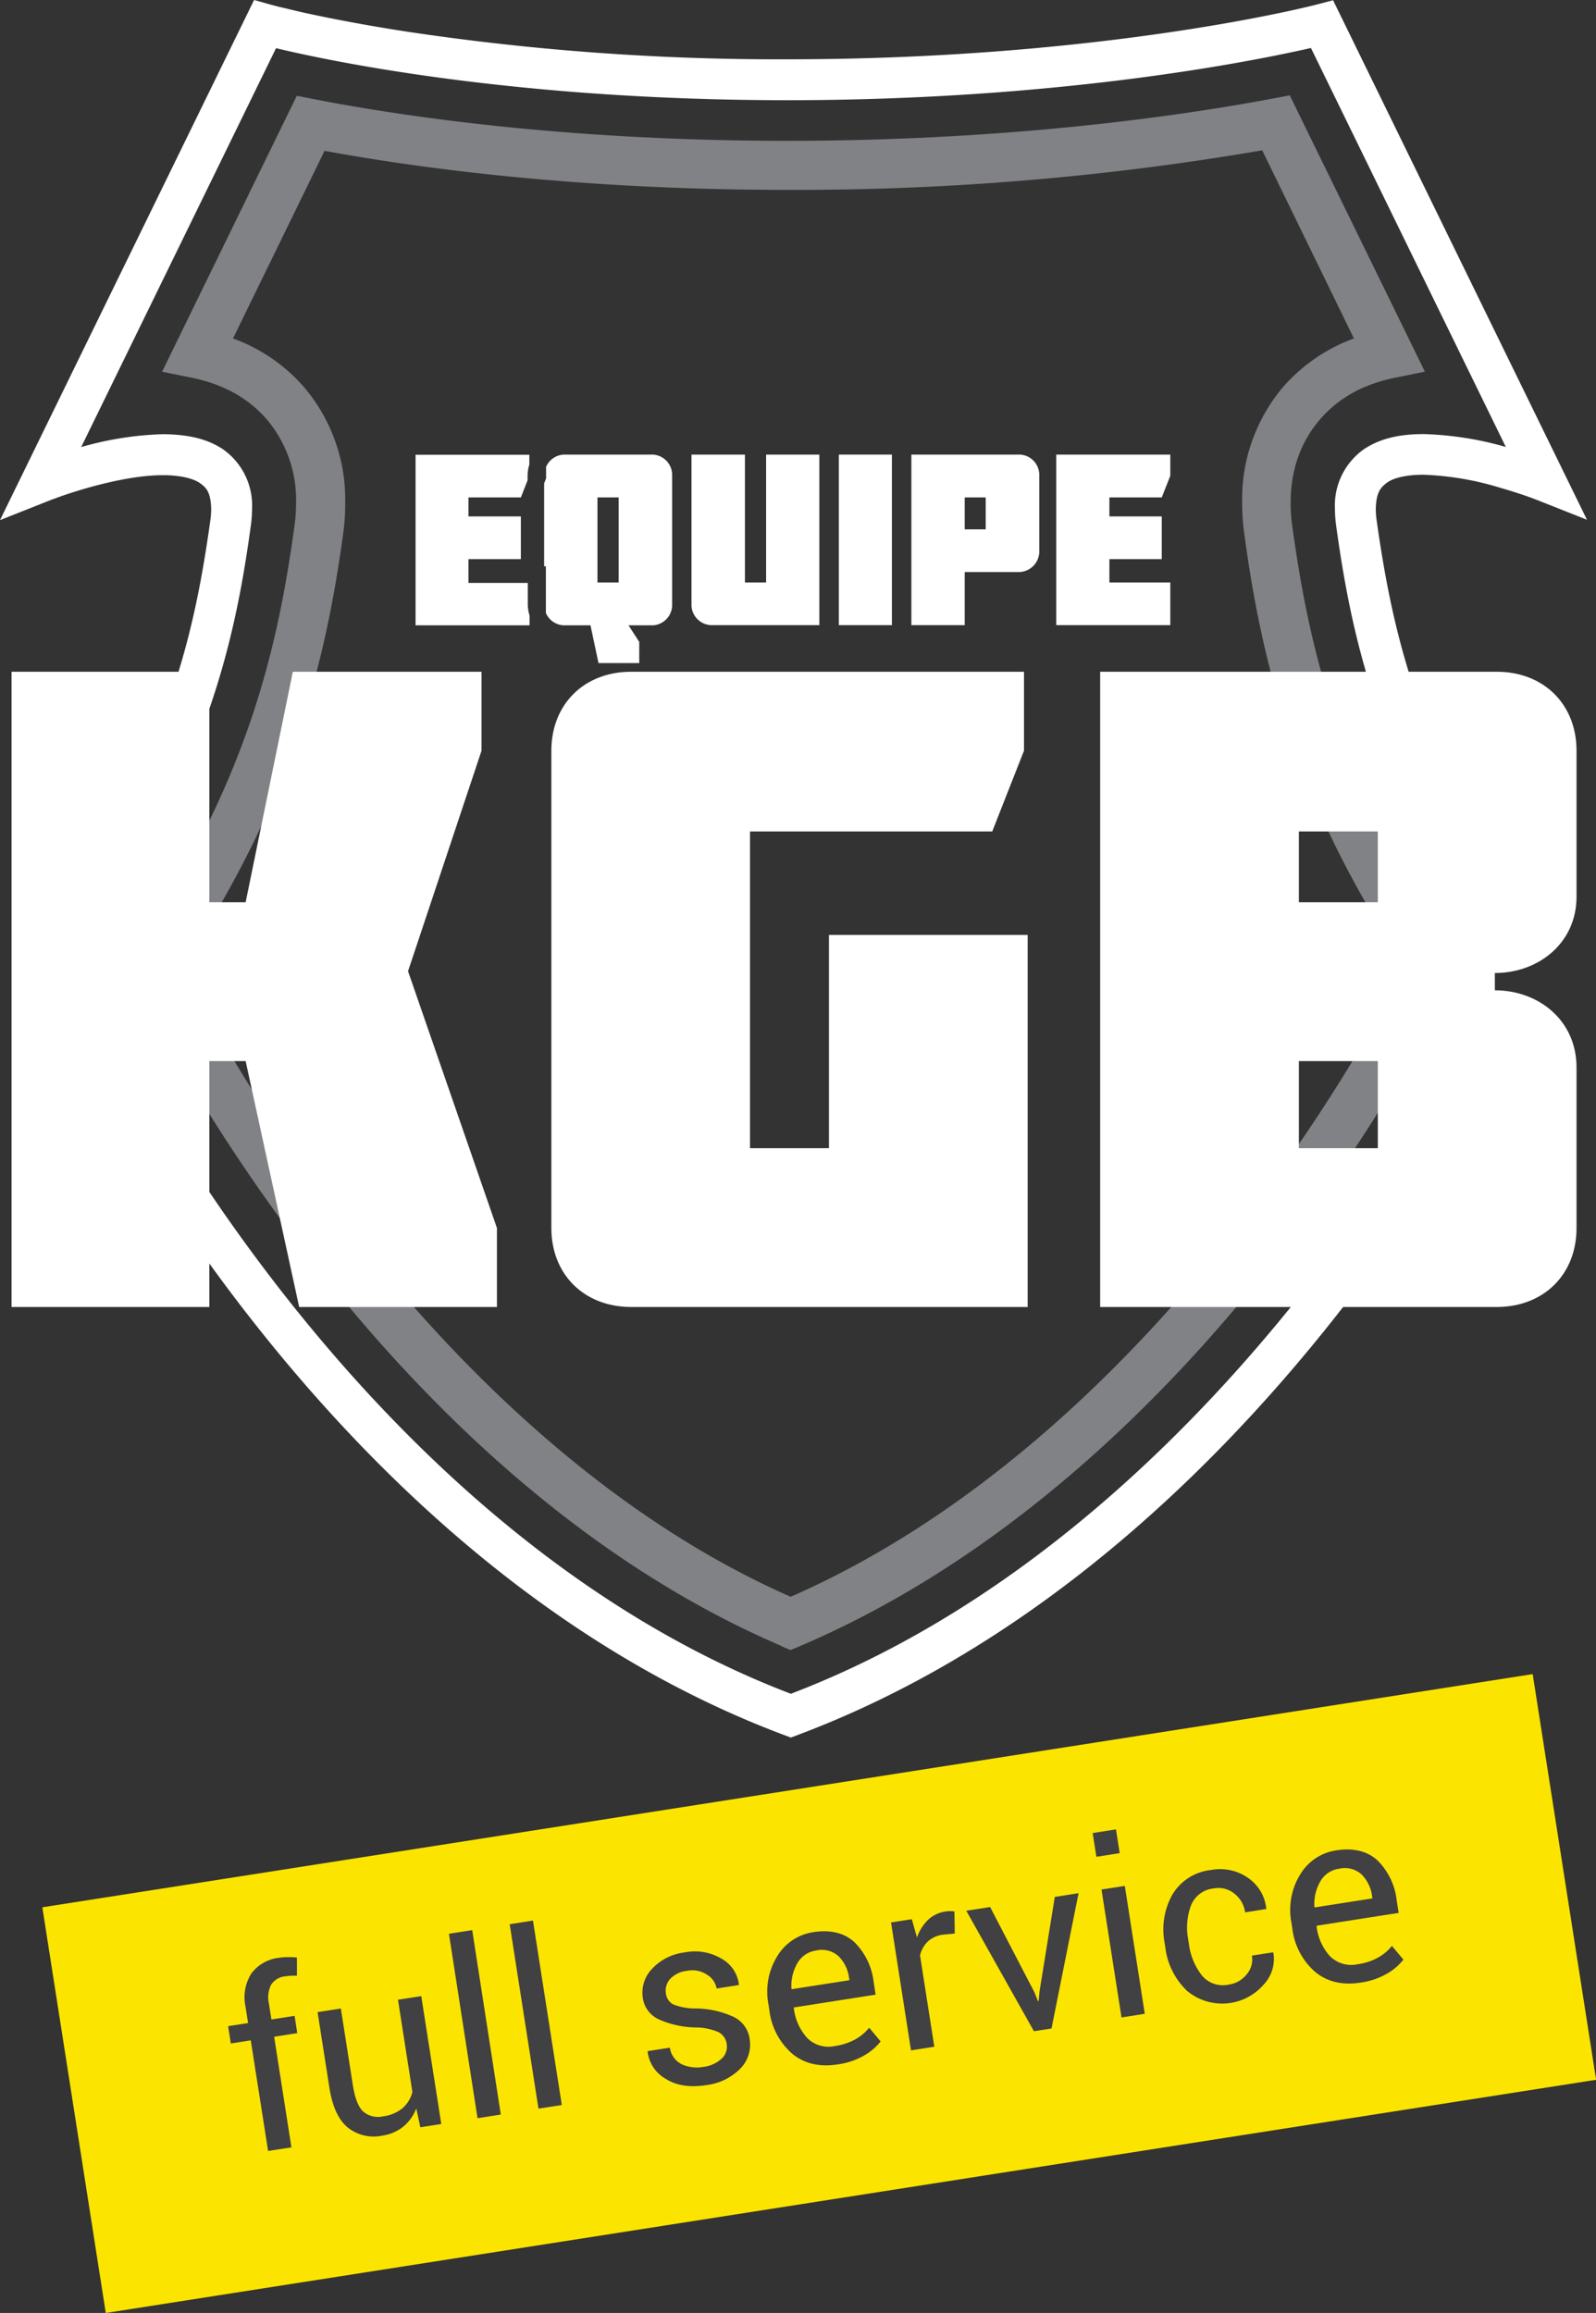 <svg xmlns="http://www.w3.org/2000/svg" viewBox="0 0 327.07 473.85"><rect x="0" y="0" width="327.07" height="473.85" fill="#333333" stroke="none"/><defs><style>.cls-1{fill:#fff;}.cls-2{fill:#808285;}.cls-3{fill:#fbe500;}.cls-4{fill:#414042;}</style></defs><title>academia-kgb-botucatu</title><g id="Camada_2" data-name="Camada 2"><g id="Camada_1-2" data-name="Camada 1"><path class="cls-1" d="M306.58,217.93a10.38,10.38,0,0,1-5.64-4.56C277.3,256.91,229.16,321.42,162.07,347,85.15,317.65,34.16,237.12,15.46,195.7c26-34.86,32.52-62.88,35.94-88a25.78,25.78,0,0,0,.25-3.43,14.07,14.07,0,0,0-6-12.26c-3.66-2.42-7.93-3-12.17-3.06a67.54,67.54,0,0,0-16.84,2.64L56.57,9.87c11.12,2.67,48.95,10.65,104.74,10.66,56.16,0,95.93-8.09,107.34-10.7l39.94,81.74a67.69,67.69,0,0,0-16.84-2.64c-4.25,0-8.52.64-12.18,3.06a14.1,14.1,0,0,0-6,12.27,25.51,25.51,0,0,0,.25,3.42c3.35,24.5,9.62,51.74,34,85.37a5.91,5.91,0,0,1,.36-1.31,15.47,15.47,0,0,1,1.54-5,5.2,5.2,0,0,1,2.38-2.2c-21.38-30.8-26.74-55-30-78.05a17.73,17.73,0,0,1-.16-2.27c.1-3.29.91-4.29,2.28-5.32s4.15-1.66,7.51-1.64a60.61,60.61,0,0,1,15.51,2.61c2.32.66,4.32,1.32,5.72,1.81s2.16.81,2.16.8l10.1,4-4.78-9.77L273.19.05l-3.32.87s-2.57.68-7.59,1.73c-15.06,3.15-51.57,9.5-101,9.5A513.63,513.63,0,0,1,83.57,6.51c-9.14-1.4-16.21-2.81-21-3.85-2.38-.53-4.19-1-5.39-1.26L55.43.94,52.07,0,0,106.56l10.09-4s.76-.3,2.16-.8c4.18-1.49,13.84-4.45,21.24-4.41,3.34,0,6.06.63,7.49,1.63s2.2,2,2.3,5.31a18.06,18.06,0,0,1-.17,2.29c-3.5,25-9.52,51.37-35.81,86.08l-1.49,2,1,2.26C25.47,239,77.77,324.3,160.6,355.42l1.47.55,1.47-.55c70.54-26.5,119.71-92.26,144.29-137.27A6.19,6.19,0,0,1,306.58,217.93Z"/><path class="cls-2" d="M160.1,337.19C94.46,309.06,48.24,242.56,26.94,199.82h0l-1.31-2.65,1.68-2.42c23-33.64,29.48-61.13,33-86.74h0a34.53,34.53,0,0,0,.36-5h0a25.53,25.53,0,0,0-6.08-17.19h0c-2.75-3.13-7.3-6.75-15-8.37h0l-6.37-1.3,27.6-56.52,3.81.74c18.49,3.58,52.06,8.48,96.68,8.48h0c45.28,0,80.23-5.05,99.26-8.61h0l3.74-.71L292,76.14l-6.36,1.3c-7.79,1.62-12.3,5.24-15.06,8.4h0c-2.89,3.35-6.08,8.7-6.09,17.19h0a34.51,34.51,0,0,0,.37,5h0c3.55,25.6,10,53.09,33,86.74h0l1.67,2.42-1.31,2.65C277,242.44,230.52,308.8,164,337.21h0l-2,.84-2-.86Zm2-10.09C222.55,300.59,267.1,238.87,288,198h0c-22.75-33.95-29.52-62.92-33-88.57h0a44.91,44.91,0,0,1-.44-6.37h0A35.53,35.53,0,0,1,263,79.22h0a35.35,35.35,0,0,1,14.46-9.88h0L258.67,30.8a565.32,565.32,0,0,1-97.36,8.1h0c-42.48,0-75.19-4.39-94.8-8h0L47.75,69.34a35.24,35.24,0,0,1,14.48,9.88h0A35.5,35.5,0,0,1,70.74,103h0a43,43,0,0,1-.42,6.38h0C66.8,135.08,60,164,37.27,198h0c20.85,41,65.16,102.9,124.79,129.14Z"/><polygon class="cls-1" points="98.68 153.79 98.68 137.62 60.01 137.62 50.34 184.84 42.9 184.84 42.9 137.62 2.37 137.62 2.37 267.76 42.9 267.76 42.9 217.38 50.34 217.38 61.31 267.76 101.84 267.76 101.84 251.59 83.62 198.97 98.68 153.79"/><path class="cls-1" d="M306.71,137.62H225.46V267.76h81.25c9.67,0,16.37-6.69,16.37-16.17V218.68c0-9.67-7.81-15.8-16.74-15.8v-3.54c8.93,0,16.74-6.13,16.74-15.62V153.79C323.08,144.31,316.38,137.62,306.71,137.62Zm-24.35,97.61H266.18V217.38h16.18Zm0-50.39H266.18v-14.5h16.18Z"/><path class="cls-1" d="M96,114.54h10.74V105.8H96v-3.89h10.74l1.38-3.52v-.92a8.26,8.26,0,0,1,.36-2.3v-2H85.16v34.94h23.36v-2a8.19,8.19,0,0,1-.36-2.29v-4.4H96Z"/><path class="cls-1" d="M111.87,98.1l-.23.59-.13.33v17h.36v9.57a4.18,4.18,0,0,0,4,2.52h5.14l1.64,7.73H131v-4.34l-2.2-3.39h4.55a4.18,4.18,0,0,0,4.39-4.34V97.47a4.18,4.18,0,0,0-4.39-4.34H115.91a4.19,4.19,0,0,0-4,2.51V98.1Zm10.57,3.81h4.34v17.42h-4.34Z"/><path class="cls-1" d="M157,119.33h-4.34V93.13H141.71v30.6a4.18,4.18,0,0,0,4.39,4.34h21.81V93.13H157Z"/><rect class="cls-1" x="171.9" y="93.13" width="10.88" height="34.94"/><path class="cls-1" d="M208.58,93.13H186.77v34.94H197.7V117.19h10.88a4.23,4.23,0,0,0,4.4-4.4V97.47A4.18,4.18,0,0,0,208.58,93.13ZM202,108.45H197.7v-6.54H202Z"/><polygon class="cls-1" points="239.83 119.33 227.35 119.33 227.35 114.54 238.08 114.54 238.08 105.8 227.35 105.8 227.35 101.91 238.08 101.91 239.83 97.47 239.83 93.13 216.46 93.13 216.46 128.07 239.83 128.07 239.83 119.33"/><path class="cls-1" d="M169.88,235.23H153.7V170.34h49.64l6.51-16.55V137.62h-80.5c-9.67,0-16.36,6.69-16.36,16.17v97.8c0,9.48,6.69,16.17,16.36,16.17H210.6V191.53H169.88Z"/><rect class="cls-3" x="13.3" y="366.36" width="309.13" height="84.12" transform="translate(-61.08 30.84) rotate(-8.89)"/><path class="cls-4" d="M54.94,440.66,51.39,418l-4.09.64-.55-3.54,4.09-.64-.52-3.32a9.14,9.14,0,0,1,1.18-6.82,8.17,8.17,0,0,1,5.76-3.24,10.39,10.39,0,0,1,1.68-.13c.57,0,1.21,0,1.91.09v3.72c-.3,0-.66,0-1.08,0a12.35,12.35,0,0,0-1.31.13,3.83,3.83,0,0,0-2.91,1.74,5.77,5.77,0,0,0-.45,3.78l.52,3.31,4.75-.74.55,3.54-4.74.74,3.54,22.67Z"/><path class="cls-4" d="M85.31,431.94a8.91,8.91,0,0,1-2.67,3.74,8.8,8.8,0,0,1-4.3,1.84,8.51,8.51,0,0,1-7.11-1.69c-1.89-1.58-3.13-4.29-3.73-8.15l-2.42-15.46,4.77-.74L72.28,427q.64,4.18,2.13,5.57a4.67,4.67,0,0,0,4.1,1,7.87,7.87,0,0,0,4-1.68,6.56,6.56,0,0,0,2-3.31l-2.95-18.9,4.77-.74,4.1,26.2-4.29.67Z"/><path class="cls-4" d="M102.63,433.2l-4.77.75L92,396.16l4.77-.74Z"/><path class="cls-4" d="M115.13,431.25l-4.78.74-5.9-37.78,4.77-.75Z"/><path class="cls-4" d="M148.92,418.74a3.19,3.19,0,0,0-1.6-2.38,11.59,11.59,0,0,0-4.81-1,19.27,19.27,0,0,1-7.55-1.68,5.69,5.69,0,0,1-3.23-4.4,7,7,0,0,1,1.87-5.9,10.8,10.8,0,0,1,6.71-3.39,10.66,10.66,0,0,1,7.59,1.3,7,7,0,0,1,3.52,5.23l0,.15-4.55.71a4.2,4.2,0,0,0-2-2.84,5.34,5.34,0,0,0-4-.79,5.5,5.5,0,0,0-3.59,1.73,3.6,3.6,0,0,0-.82,2.9,2.91,2.91,0,0,0,1.45,2.23,12,12,0,0,0,4.69.86,19,19,0,0,1,7.77,1.74,5.86,5.86,0,0,1,3.25,4.48,7,7,0,0,1-1.93,6.13,11.81,11.81,0,0,1-7,3.36c-3.34.52-6.11.08-8.29-1.31a7.36,7.36,0,0,1-3.67-5.51l0-.15,4.55-.71a4.48,4.48,0,0,0,2.47,3.42,7.46,7.46,0,0,0,4.33.53,6.69,6.69,0,0,0,3.81-1.7A3.33,3.33,0,0,0,148.92,418.74Z"/><path class="cls-4" d="M171.66,422.93q-5.64.88-9.37-2.24a14,14,0,0,1-4.64-9l-.17-1.06a13.75,13.75,0,0,1,1.8-9.85,10.34,10.34,0,0,1,7.38-4.94q5.25-.81,8.39,2a13.7,13.7,0,0,1,4,8.29l.39,2.51-16.76,2.62,0,.14a10.92,10.92,0,0,0,2.75,6.13,6.16,6.16,0,0,0,5.71,1.63,12.37,12.37,0,0,0,4.14-1.36,9.66,9.66,0,0,0,2.84-2.39l2.35,2.81a11.63,11.63,0,0,1-3.35,2.87A15,15,0,0,1,171.66,422.93Zm-4.42-23.33a5.23,5.23,0,0,0-3.82,2.57,9.23,9.23,0,0,0-1.23,5.24l.07.11,11.82-1.84-.07-.39a7.64,7.64,0,0,0-2.14-4.5A5.12,5.12,0,0,0,167.24,399.6Z"/><path class="cls-4" d="M195.66,396.12l-2.47.24a5.58,5.58,0,0,0-3.05,1.39,5.86,5.86,0,0,0-1.6,2.84l2.93,18.72-4.78.74-4.09-26.2,4.26-.67,1.06,3.76a9.19,9.19,0,0,1,2.25-3.61,6.48,6.48,0,0,1,3.59-1.72,6.11,6.11,0,0,1,1-.08,8.21,8.21,0,0,1,.83.06Z"/><path class="cls-4" d="M212,408.18l.7,1.77.15,0,.17-1.91,3.14-19.42,4.87-.77-5.54,27.72-3.61.56-13.86-24.68,4.89-.76Z"/><path class="cls-4" d="M229.46,379.65l-4.78.75-.76-4.87,4.78-.75Zm5.14,32.91-4.77.75-4.1-26.21,4.78-.74Z"/><path class="cls-4" d="M251.85,406.57a5.66,5.66,0,0,0,3.62-2.07,4.69,4.69,0,0,0,1.09-3.86l4.31-.67.09.13a7.62,7.62,0,0,1-2,6.48,11.24,11.24,0,0,1-15.68,1.3,14.69,14.69,0,0,1-4.46-8.88l-.16-1a14.6,14.6,0,0,1,1.56-9.79,10.45,10.45,0,0,1,7.92-5.1,10,10,0,0,1,7.61,1.6,8.68,8.68,0,0,1,3.74,6.23l0,.16-4.33.68a5.85,5.85,0,0,0-2.2-3.84,5.2,5.2,0,0,0-4.2-1.07,5.59,5.59,0,0,0-4.7,3.53,12.93,12.93,0,0,0-.58,6.85l.16,1a13.22,13.22,0,0,0,2.63,6.41A5.58,5.58,0,0,0,251.85,406.57Z"/><path class="cls-4" d="M278.83,406.17q-5.64.88-9.36-2.23a14,14,0,0,1-4.65-9l-.17-1.07a13.81,13.81,0,0,1,1.8-9.85,10.36,10.36,0,0,1,7.38-4.94q5.25-.81,8.4,2a13.63,13.63,0,0,1,4,8.29l.4,2.52-16.76,2.62-.06.13a10.92,10.92,0,0,0,2.75,6.13,6.17,6.17,0,0,0,5.71,1.63,11.8,11.8,0,0,0,4.14-1.36,9.54,9.54,0,0,0,2.84-2.39l2.35,2.81a11.58,11.58,0,0,1-3.34,2.87A15,15,0,0,1,278.83,406.17Zm-4.41-23.33a5.25,5.25,0,0,0-3.83,2.57,9.23,9.23,0,0,0-1.23,5.24l.07.12,11.82-1.85-.06-.39a7.72,7.72,0,0,0-2.14-4.5A5.13,5.13,0,0,0,274.42,382.84Z"/></g></g></svg>